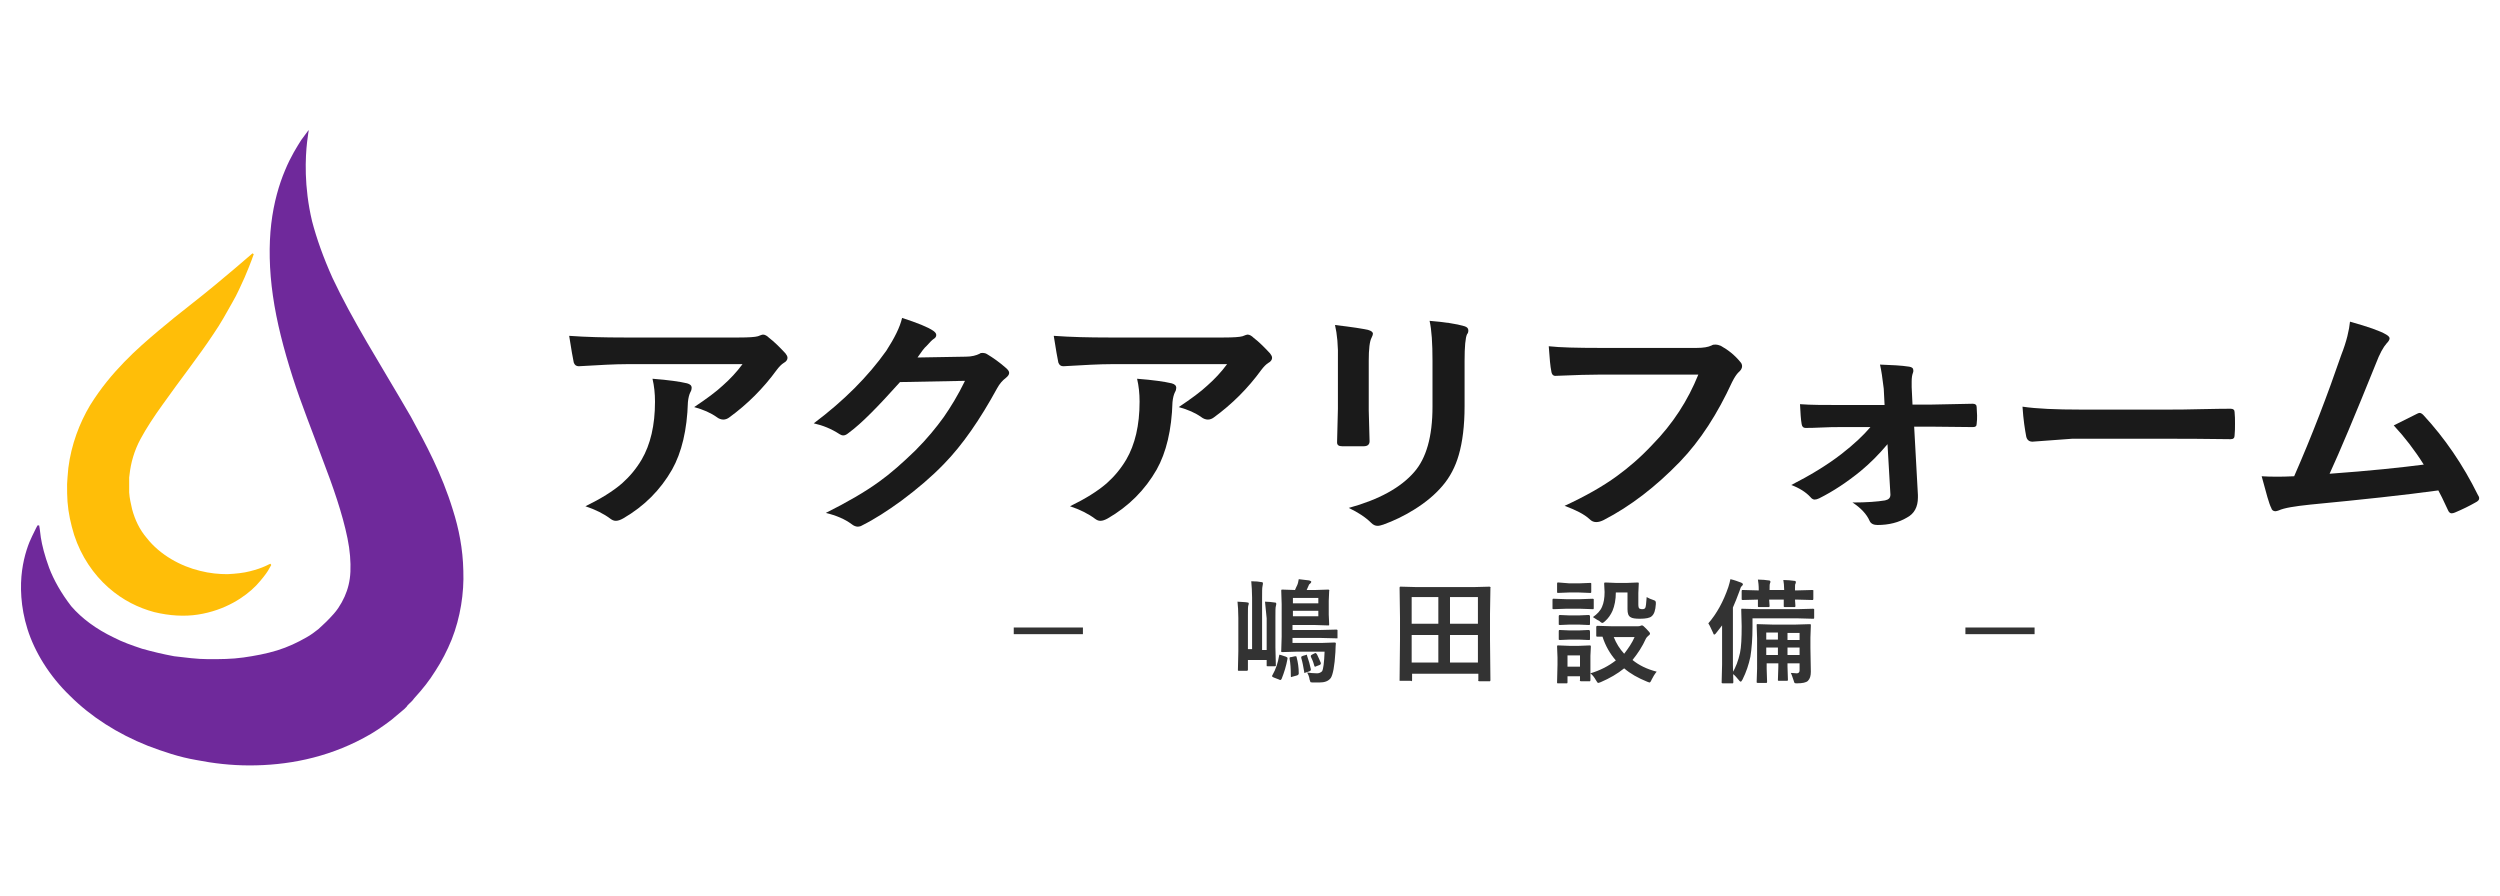 <?xml version="1.0" encoding="utf-8"?>
<!-- Generator: Adobe Illustrator 25.0.1, SVG Export Plug-In . SVG Version: 6.00 Build 0)  -->
<svg version="1.1" id="レイヤー_1" xmlns="http://www.w3.org/2000/svg" xmlns:xlink="http://www.w3.org/1999/xlink" x="0px"
	 y="0px" viewBox="0 0 600 215" style="enable-background:new 0 0 600 215;" xml:space="preserve">
<style type="text/css">
	.st0{fill:#1A1A1A;}
	.st1{fill:#333333;}
	.st2{fill:#6F299B;}
	.st3{fill:#FFBE08;}
</style>
<g>
	<g>
		<g>
			<path class="st0" d="M136.6,80.6c4.1,0.3,8.5,0.4,13.1,0.4h27.7c2.3,0,3.8-0.1,4.5-0.3c0.7-0.3,1.1-0.4,1.2-0.4
				c0.5,0,1,0.3,1.5,0.8c1.2,0.9,2.5,2.2,3.9,3.7c0.3,0.4,0.5,0.7,0.5,1.1c0,0.4-0.3,0.9-0.9,1.2c-0.5,0.3-1.1,0.9-1.7,1.7
				c-3.2,4.4-7,8.2-11.4,11.4c-0.4,0.3-0.9,0.5-1.4,0.5c-0.5,0-1.1-0.2-1.6-0.6c-1.4-1-3.2-1.8-5.4-2.4c3-2,5.3-3.7,6.9-5.2
				c1.7-1.5,3.3-3.2,4.7-5.1h-27.9c-2.6,0-6.4,0.2-11.4,0.5c-0.6,0-1-0.3-1.2-0.9C137.5,86,137.1,83.9,136.6,80.6z M140.5,121.5
				c3.7-1.8,6.6-3.6,8.8-5.5c1.8-1.6,3.4-3.5,4.7-5.7c2.1-3.6,3.2-8.2,3.2-13.9c0-2-0.2-3.8-0.6-5.5c3.9,0.3,6.6,0.7,8.3,1.1
				c0.7,0.2,1.1,0.5,1.1,1.1c0,0.3-0.1,0.7-0.3,1c-0.3,0.6-0.5,1.4-0.6,2.4c-0.2,6.7-1.5,12.1-3.8,16.2c-2.8,4.9-6.7,8.8-11.7,11.7
				c-0.7,0.4-1.3,0.6-1.8,0.6c-0.5,0-0.9-0.2-1.3-0.5C144.9,123.3,142.9,122.3,140.5,121.5z"/>
			<path class="st0" d="M220.2,85.8l11.6-0.2c1.4,0,2.5-0.3,3.3-0.7c0.2-0.2,0.5-0.2,0.8-0.2c0.3,0,0.7,0.1,1,0.3
				c1.5,0.9,2.9,1.9,4.4,3.2c0.6,0.5,0.9,0.9,0.9,1.3c0,0.4-0.3,0.8-0.8,1.2c-0.8,0.6-1.5,1.4-2.1,2.5c-4.1,7.5-8.3,13.6-12.8,18.2
				c-2.9,3-6.3,5.9-10.2,8.8c-3.3,2.4-6.4,4.4-9.4,5.9c-0.3,0.2-0.7,0.3-1,0.3c-0.5,0-1-0.2-1.5-0.6c-1.6-1.2-3.7-2.1-6.2-2.7
				c5.2-2.6,9.5-5.1,12.8-7.5c2.8-2,5.6-4.5,8.7-7.5c2.8-2.8,5-5.5,6.8-8c1.6-2.3,3.4-5.2,5.1-8.7L216,91.7
				c-5.2,5.8-9.2,9.9-12.2,12.1c-0.5,0.4-0.9,0.7-1.4,0.7c-0.3,0-0.6-0.1-0.9-0.3c-2-1.3-4-2.1-6.2-2.6c7.2-5.4,13-11.2,17.4-17.4
				c2-3.1,3.3-5.7,3.8-7.9c3.7,1.2,6.2,2.2,7.5,3.1c0.4,0.3,0.7,0.6,0.7,1c0,0.4-0.2,0.7-0.7,1c-0.3,0.2-0.8,0.7-1.6,1.6
				C221.8,83.5,221.1,84.5,220.2,85.8z"/>
			<path class="st0" d="M252.9,80.6c4.1,0.3,8.5,0.4,13.1,0.4h27.7c2.3,0,3.8-0.1,4.5-0.3c0.7-0.3,1.1-0.4,1.2-0.4
				c0.5,0,1,0.3,1.5,0.8c1.2,0.9,2.5,2.2,3.9,3.7c0.3,0.4,0.5,0.7,0.5,1.1c0,0.4-0.3,0.9-0.9,1.2c-0.5,0.3-1.1,0.9-1.7,1.7
				c-3.2,4.4-7,8.2-11.4,11.4c-0.4,0.3-0.9,0.5-1.4,0.5c-0.5,0-1.1-0.2-1.6-0.6c-1.4-1-3.2-1.8-5.4-2.4c3-2,5.3-3.7,6.9-5.2
				c1.7-1.5,3.3-3.2,4.7-5.1h-27.9c-2.6,0-6.4,0.2-11.4,0.5c-0.6,0-1-0.3-1.2-0.9C253.8,86,253.4,83.9,252.9,80.6z M256.8,121.5
				c3.7-1.8,6.6-3.6,8.8-5.5c1.8-1.6,3.4-3.5,4.7-5.7c2.1-3.6,3.2-8.2,3.2-13.9c0-2-0.2-3.8-0.6-5.5c3.9,0.3,6.6,0.7,8.3,1.1
				c0.7,0.2,1.1,0.5,1.1,1.1c0,0.3-0.1,0.7-0.3,1c-0.3,0.6-0.5,1.4-0.6,2.4c-0.2,6.7-1.5,12.1-3.8,16.2c-2.8,4.9-6.7,8.8-11.7,11.7
				c-0.7,0.4-1.3,0.6-1.8,0.6c-0.5,0-0.9-0.2-1.3-0.5C261.2,123.3,259.2,122.3,256.8,121.5z"/>
			<path class="st0" d="M320.4,78c4.2,0.5,6.8,0.9,8,1.2c0.7,0.2,1.1,0.5,1.1,0.9c0,0.2-0.1,0.5-0.3,0.9c-0.5,0.9-0.7,2.8-0.7,5.6
				v11.9c0,0.7,0.1,3.2,0.2,7.4c0,0.8-0.5,1.2-1.4,1.2h-5.2c-0.8,0-1.2-0.3-1.2-0.9c0,0,0-0.1,0-0.1l0.2-8V86.6
				C321.2,83,320.9,80.1,320.4,78z M323.7,121.9c7.3-2,12.5-4.9,15.7-8.6c2.9-3.3,4.4-8.5,4.4-15.7V86.6c0-4.2-0.2-7.4-0.7-9.6
				c3.6,0.3,6.4,0.7,8.4,1.3c0.6,0.2,0.9,0.5,0.9,1c0,0.4-0.1,0.7-0.3,0.9c-0.4,0.8-0.6,3-0.6,6.4v10.9c0,4.7-0.5,8.6-1.4,11.7
				c-0.8,2.8-2.1,5.3-3.9,7.4c-1.7,2-3.9,3.9-6.8,5.7c-2.4,1.5-4.9,2.7-7.4,3.6c-0.6,0.2-1,0.3-1.4,0.3c-0.5,0-1-0.2-1.5-0.7
				C327.7,124.1,325.8,122.9,323.7,121.9z"/>
			<path class="st0" d="M371.7,83.1c2.7,0.3,6.8,0.4,12.4,0.4h23.1c1.6,0,2.8-0.2,3.6-0.6c0.3-0.2,0.6-0.2,1-0.2
				c0.3,0,0.7,0.1,1.2,0.3c1.8,1,3.4,2.3,4.7,3.9c0.3,0.3,0.4,0.7,0.4,1c0,0.5-0.3,1-0.9,1.5c-0.4,0.4-0.9,1.1-1.5,2.3
				c-3.5,7.6-7.6,14-12.5,19.1c-5.8,6-11.9,10.7-18.3,14c-0.6,0.3-1.2,0.5-1.8,0.5s-1.1-0.2-1.6-0.7c-1.3-1.2-3.3-2.2-6-3.2
				c5-2.3,9.2-4.7,12.5-7.1c2.9-2.1,5.8-4.6,8.6-7.6c4.9-5,8.5-10.6,11-16.8h-23.4c-2.6,0-6.1,0.1-10.7,0.3
				c-0.7,0.1-1.1-0.3-1.2-1.2C372.1,88.1,371.9,86.1,371.7,83.1z"/>
			<path class="st0" d="M453,106.6c-2.1,2.5-4.2,4.6-6.5,6.5c-3.2,2.6-6.5,4.8-9.9,6.5c-0.4,0.2-0.8,0.3-1.1,0.3
				c-0.3,0-0.7-0.2-1-0.6c-1.1-1.2-2.7-2.2-4.6-2.9c4.5-2.3,8.5-4.7,12-7.4c3.1-2.4,5.4-4.6,7-6.5h-7.4c-1.1,0-2.5,0-4.3,0.1
				c-1.8,0.1-3.1,0.1-3.8,0.1c-0.1,0-0.1,0-0.1,0c-0.5,0-0.8-0.3-0.9-0.9c-0.2-1.1-0.3-2.7-0.4-4.8c2.6,0.2,5.7,0.2,9.3,0.2h11
				l-0.2-3.9c-0.3-2.6-0.6-4.5-0.9-5.8c2.7,0.1,5.1,0.2,7,0.5c0.7,0.1,1,0.4,1,0.9c0,0.2,0,0.4-0.1,0.6c-0.2,0.5-0.3,1.2-0.3,2.1
				c0,0.4,0,0.8,0,1.3l0.2,4.2h4.5l9.8-0.2c0.1,0,0.2,0,0.2,0c0.6,0,0.9,0.3,0.9,0.8c0,0.7,0.1,1.4,0.1,2c0,0.7,0,1.3-0.1,2
				c0,0.6-0.3,0.8-0.9,0.8c0,0-0.1,0-0.1,0l-9.7-0.1h-4.3l0.9,16.4c0,0.2,0,0.4,0,0.6c0,2.3-0.9,3.9-2.6,4.8c-2,1.2-4.4,1.8-7.1,1.8
				c-0.9,0-1.6-0.3-1.9-1c-0.7-1.6-2.1-3.1-4.1-4.4c3.4,0,6-0.2,7.8-0.5c0.9-0.2,1.3-0.6,1.3-1.4L453,106.6z"/>
			<path class="st0" d="M485.4,97.6c3.4,0.5,8,0.7,14,0.7h20.8c2,0,4.7,0,7.9-0.1c4.1-0.1,6.4-0.1,7-0.1c0.1,0,0.2,0,0.3,0
				c0.6,0,0.9,0.3,0.9,0.8c0.1,0.9,0.1,1.8,0.1,2.8c0,0.9,0,1.9-0.1,2.8c0,0.6-0.3,0.9-0.9,0.9H535c-6.5-0.1-11.3-0.1-14.4-0.1
				h-23.3l-9.5,0.7c-0.8,0-1.3-0.4-1.5-1.2C486,103.2,485.6,100.8,485.4,97.6z"/>
			<path class="st0" d="M564,77.2c4.3,1.2,7.2,2.2,8.7,3.1c0.5,0.3,0.8,0.6,0.8,0.9c0,0.3-0.2,0.7-0.7,1.2c-0.8,0.9-1.7,2.5-2.6,4.9
				c-5,12.4-8.7,21.2-11.1,26.4c9.7-0.7,17.2-1.5,22.6-2.2c-2.2-3.5-4.6-6.6-7.2-9.4l5.6-2.8c0.2-0.1,0.4-0.2,0.6-0.2
				c0.3,0,0.6,0.2,0.9,0.5c5.1,5.5,9.5,11.9,13.1,19.2c0.2,0.3,0.3,0.5,0.3,0.8c0,0.4-0.3,0.7-0.9,1c-1.4,0.8-3,1.6-4.9,2.4
				c-0.3,0.1-0.5,0.2-0.8,0.2c-0.4,0-0.7-0.3-0.9-0.8c-1.1-2.4-1.9-4-2.3-4.7c-8,1.1-18.2,2.2-30.7,3.4c-3.8,0.4-6.3,0.8-7.6,1.4
				c-0.3,0.1-0.6,0.2-0.8,0.2c-0.5,0-0.9-0.3-1-0.8c-0.5-0.9-1.2-3.5-2.3-7.6c1.2,0.1,2.5,0.1,3.9,0.1c0.7,0,2,0,3.9-0.1
				c4.3-9.8,8-19.5,11.3-29.1C563.2,81.9,563.8,79.2,564,77.2z"/>
		</g>
	</g>
	<g>
		<path class="st1" d="M259.9,150.6v1.6h-16.6v-1.6H259.9z"/>
		<path class="st1" d="M303.6,144.4c0.8,0,1.6,0.1,2.3,0.2c0.3,0,0.4,0.1,0.4,0.3c0,0.1,0,0.3-0.1,0.6c-0.1,0.3-0.1,1.2-0.1,2.8v7.1
			l0.1,4.1c0,0.1,0,0.2,0,0.3c0,0-0.1,0.1-0.2,0.1h-1.7c-0.2,0-0.3,0-0.3-0.1c0,0,0-0.1,0-0.2v-1.2h-4.5v2.3c0,0.2-0.1,0.3-0.3,0.3
			h-1.8c-0.2,0-0.2,0-0.3-0.1c0,0,0-0.1,0-0.2l0.1-4.4v-8c0-1.6-0.1-2.9-0.2-3.9c1.3,0.1,2.1,0.1,2.4,0.2c0.2,0,0.3,0.1,0.3,0.2
			s0,0.3-0.1,0.5c-0.1,0.3-0.1,1-0.1,2.3v8.2h1v-12.4c0-1.4-0.1-2.7-0.2-3.9c1.1,0,1.9,0.1,2.4,0.2c0.3,0,0.4,0.1,0.4,0.3
			c0,0,0,0.3-0.1,0.7c-0.1,0.4-0.1,1.3-0.1,2.8v12.5h1.1v-7.6C303.8,146.5,303.7,145.2,303.6,144.4z M307.4,157.2l1.2,0.4
			c0.2,0.1,0.4,0.2,0.4,0.3c0,0,0,0.1,0,0.2c-0.3,1.7-0.8,3.3-1.4,4.8c-0.1,0.2-0.2,0.3-0.3,0.3c-0.1,0-0.2,0-0.3-0.1l-1.3-0.5
			c-0.2-0.1-0.4-0.2-0.4-0.3c0-0.1,0-0.2,0.1-0.3c0.8-1.4,1.3-2.9,1.6-4.7c0-0.1,0.1-0.2,0.2-0.2
			C307.2,157.2,307.3,157.2,307.4,157.2z M317.9,156.4h-6.7l-3.4,0.1c-0.1,0-0.2,0-0.3-0.1s0-0.1,0-0.3l0.1-3.3V145l-0.1-3.2
			c0-0.2,0-0.2,0.1-0.3c0,0,0.1,0,0.2,0l3,0.1c0.2-0.5,0.4-0.9,0.5-1.1c0.2-0.4,0.3-0.9,0.4-1.5c1,0.1,1.8,0.2,2.5,0.3
			c0.3,0.1,0.5,0.2,0.5,0.3c0,0.2-0.1,0.3-0.3,0.5c-0.2,0.1-0.3,0.3-0.4,0.6l-0.4,0.9h2l3.1-0.1c0.2,0,0.2,0,0.3,0.1s0,0.1,0,0.3
			l-0.1,2.3v3.3l0.1,2.3c0,0.2,0,0.3-0.1,0.3c0,0-0.1,0-0.3,0l-3.1-0.1h-5.3v1.2h6.5l4-0.1c0.1,0,0.2,0,0.3,0.1c0,0,0,0.1,0,0.2v1.6
			c0,0.1,0,0.2,0,0.2c0,0-0.1,0-0.3,0l-4-0.1h-6.5v1.2h7.2l2.9-0.1c0.2,0,0.3,0.1,0.3,0.2c0,0,0,0.1,0,0.1c0,0.2-0.1,0.9-0.1,2
			c-0.2,3.4-0.6,5.4-1.1,6.2c-0.6,0.8-1.5,1.1-2.8,1.1c-0.7,0-1.2,0-1.6,0c-0.3,0-0.5-0.1-0.5-0.1c0-0.1-0.1-0.3-0.2-0.6
			c-0.1-0.7-0.3-1.2-0.6-1.7c0.7,0.1,1.5,0.2,2.4,0.2c0.5,0,0.9-0.2,1.2-0.5C317.6,160.6,317.8,159,317.9,156.4z M311.7,161.6
			c0,0.2-0.1,0.4-0.4,0.5l-1.1,0.3c-0.1,0-0.2,0.1-0.3,0.1c-0.1,0-0.1-0.1-0.1-0.3c0-1.7-0.1-3.1-0.3-4.1c0-0.1,0-0.1,0-0.2
			c0-0.1,0.1-0.2,0.4-0.2l0.9-0.2c0.1,0,0.2,0,0.2,0c0.1,0,0.2,0.1,0.2,0.3C311.5,158.9,311.7,160.2,311.7,161.6z M316.4,143.5h-6.1
			v1.3h6.1V143.5z M316.4,147.9v-1.3h-6.1v1.3H316.4z M313.7,157.4c0.4,1.1,0.7,2.2,0.9,3.2c0,0.1,0,0.1,0,0.2
			c0,0.1-0.1,0.2-0.3,0.3l-0.9,0.3c-0.2,0.1-0.3,0.1-0.3,0.1c-0.1,0-0.1-0.1-0.1-0.3c-0.2-1.2-0.4-2.3-0.7-3.3c0-0.1,0-0.2,0-0.2
			c0-0.1,0.1-0.2,0.4-0.3l0.7-0.2c0.1,0,0.2-0.1,0.3-0.1C313.6,157.1,313.7,157.2,313.7,157.4z M316.1,157.1c0.3,0.6,0.6,1.3,0.9,2
			c0,0.1,0,0.1,0,0.2c0,0.1-0.1,0.2-0.3,0.3l-0.8,0.3c-0.1,0.1-0.2,0.1-0.3,0.1c-0.1,0-0.1-0.1-0.2-0.3c-0.2-0.8-0.5-1.5-0.8-2.1
			c0-0.1,0-0.1,0-0.2c0-0.1,0.1-0.2,0.3-0.3l0.6-0.3c0.1,0,0.2-0.1,0.2-0.1C315.9,156.8,316,156.9,316.1,157.1z"/>
		<path class="st1" d="M338.5,163.4h-2.4c-0.1,0-0.2,0-0.2,0c0,0,0-0.1,0-0.2l0.1-9.7v-5.2l-0.1-7.2c0-0.1,0-0.2,0.1-0.3
			c0,0,0.1,0,0.3,0l3.7,0.1h13.7l3.7-0.1c0.1,0,0.2,0,0.3,0.1s0,0.1,0,0.2l-0.1,6.3v6.1l0.1,9.7c0,0.1,0,0.2-0.1,0.3
			c0,0-0.1,0-0.2,0h-2.3c-0.2,0-0.2,0-0.3-0.1s0-0.1,0-0.2v-1.5h-15.9v1.5c0,0.1,0,0.2-0.1,0.3C338.7,163.4,338.6,163.4,338.5,163.4
			z M338.8,143.3v6.4h6.4v-6.4H338.8z M338.8,159h6.4v-6.6h-6.4V159z M354.6,143.3H348v6.4h6.7V143.3z M348,159h6.7v-6.6H348V159z"
			/>
		<path class="st1" d="M375.8,143.8h3.5l2.9-0.1c0.1,0,0.2,0,0.3,0.1c0,0,0,0.1,0,0.2v1.9c0,0.2,0,0.2-0.1,0.3c0,0-0.1,0-0.2,0
			l-2.9-0.1h-3.5l-2.9,0.1c-0.2,0-0.2,0-0.3-0.1c0,0,0-0.1,0-0.3V144c0-0.1,0-0.2,0.1-0.3c0,0,0.1,0,0.3,0L375.8,143.8z
			 M397.6,161.2c-0.5,0.6-0.9,1.3-1.2,1.9c-0.2,0.5-0.4,0.7-0.5,0.7c-0.1,0-0.3-0.1-0.6-0.2c-2.2-0.9-4-1.9-5.5-3.2
			c-1.6,1.3-3.5,2.4-5.6,3.3c-0.3,0.1-0.5,0.2-0.6,0.2c-0.2,0-0.3-0.2-0.6-0.7c-0.4-0.7-0.8-1.2-1.3-1.6c0,0.5,0,0.8,0,1.2
			c0,0.2,0,0.4,0,0.4c0,0.1,0,0.2-0.1,0.3c0,0-0.1,0-0.2,0h-1.9c-0.2,0-0.2,0-0.3-0.1s0-0.1,0-0.2v-0.9h-3v1.4c0,0.2,0,0.2-0.1,0.3
			c0,0-0.1,0-0.3,0H374c-0.2,0-0.3,0-0.3-0.1c0,0,0-0.1,0-0.3l0.1-4.1v-1.7l-0.1-2.6c0-0.2,0-0.2,0.1-0.3c0,0,0.1,0,0.3,0l2.5,0.1
			h2.4l2.5-0.1c0.1,0,0.2,0,0.3,0.1c0,0,0,0.1,0,0.3l-0.1,2.1v4.2c2.3-0.7,4.3-1.7,6.1-3.1c-1.4-1.6-2.5-3.5-3.2-5.7l-1.2,0
			c-0.1,0-0.2,0-0.3-0.1c0,0,0-0.1,0-0.3v-1.9c0-0.2,0.1-0.3,0.3-0.3l3.3,0.1h6.4c0.2,0,0.4,0,0.6-0.1c0.2-0.1,0.3-0.1,0.4-0.1
			c0.2,0,0.5,0.3,1,0.8c0.6,0.6,0.9,1,0.9,1.1c0,0.2-0.1,0.4-0.3,0.5c-0.2,0.2-0.5,0.4-0.7,0.8c-0.8,1.8-1.9,3.5-3.2,5.1
			C393.4,159.7,395.3,160.6,397.6,161.2z M376.6,140h2.5l2.5-0.1c0.2,0,0.2,0,0.3,0.1c0,0,0,0.1,0,0.2v1.8c0,0.2,0,0.2-0.1,0.3
			c0,0-0.1,0-0.3,0l-2.5-0.1h-2.5l-2.5,0.1c-0.2,0-0.2,0-0.3-0.1c0,0,0-0.1,0-0.3v-1.8c0-0.1,0-0.2,0.1-0.3c0,0,0.1,0,0.3,0
			L376.6,140z M376.7,147.7h2.2l2.3-0.1c0.2,0,0.3,0,0.3,0.1c0,0,0.1,0.1,0.1,0.2v1.8c0,0.1,0,0.2-0.1,0.3c0,0-0.1,0-0.3,0l-2.3-0.1
			h-2.2l-2.3,0.1c-0.1,0-0.2,0-0.3-0.1c0,0,0-0.1,0-0.2v-1.8c0-0.2,0.1-0.3,0.3-0.3L376.7,147.7z M376.7,151.3h2.2l2.3-0.1
			c0.2,0,0.3,0,0.3,0.1c0,0,0.1,0.1,0.1,0.3v1.7c0,0.2,0,0.2-0.1,0.3c0,0-0.1,0-0.3,0l-2.3-0.1h-2.2l-2.3,0.1c-0.1,0-0.2,0-0.3-0.1
			c0,0,0-0.1,0-0.3v-1.7c0-0.1,0-0.2,0.1-0.3c0,0,0.1,0,0.2,0L376.7,151.3z M379.2,157.3h-3v2.7h3V157.3z M382.3,148.1
			c1-0.7,1.8-1.5,2.2-2.5c0.4-0.9,0.6-2.1,0.6-3.5l-0.1-2c0-0.1,0-0.2,0.1-0.3c0,0,0.1,0,0.3,0l2.4,0.1h2.7l2.5-0.1
			c0.2,0,0.2,0,0.3,0.1c0,0,0,0.1,0,0.2l-0.1,2.2v2.8c0,0.5,0.1,0.8,0.2,0.9c0.1,0.1,0.4,0.2,0.8,0.2c0.3,0,0.6-0.1,0.7-0.4
			c0.1-0.2,0.2-1,0.3-2.5c0.5,0.3,1,0.5,1.6,0.7c0.3,0.1,0.5,0.2,0.5,0.3c0.1,0.1,0.1,0.2,0.1,0.4c0,0,0,0.2,0,0.3
			c-0.1,1.5-0.4,2.4-1,2.9c-0.4,0.4-1.4,0.6-2.8,0.6c-1.1,0-1.9-0.1-2.3-0.4c-0.5-0.3-0.7-0.9-0.7-1.9v-4h-2.8
			c0,1.7-0.3,3.2-0.8,4.4c-0.4,0.9-1,1.8-1.8,2.5c-0.3,0.3-0.5,0.4-0.7,0.4c-0.1,0-0.4-0.2-0.7-0.5
			C383.3,148.8,382.8,148.4,382.3,148.1z M392.3,152.9h-5c0.6,1.5,1.4,2.8,2.5,4C390.8,155.6,391.7,154.3,392.3,152.9z"/>
		<path class="st1" d="M410,149.6c2-2.3,3.6-5.2,4.8-8.7c0.2-0.7,0.4-1.3,0.5-1.9c0.9,0.2,1.7,0.5,2.5,0.8c0.3,0.1,0.5,0.3,0.5,0.4
			c0,0.2-0.1,0.3-0.3,0.5c-0.2,0.1-0.3,0.5-0.5,1.1c-0.6,1.6-1.1,2.9-1.6,4v13.8l0.1,4.1c0,0.1,0,0.2-0.1,0.3c0,0-0.1,0-0.2,0h-2.2
			c-0.1,0-0.2,0-0.3-0.1c0,0,0-0.1,0-0.3l0.1-4.1v-5.8c0-1.5,0-2.7,0-3.6c-0.3,0.4-0.8,1-1.4,1.8c-0.2,0.3-0.4,0.4-0.5,0.4
			c-0.1,0-0.2-0.2-0.3-0.5C410.7,151,410.4,150.2,410,149.6z M420.6,148.4v2c0,2.9-0.2,5.3-0.5,7.2c-0.4,1.9-1,3.7-1.9,5.5
			c-0.2,0.3-0.3,0.5-0.4,0.5c-0.1,0-0.3-0.1-0.5-0.4c-0.5-0.6-1-1.2-1.6-1.6c0.9-1.4,1.5-3.1,1.9-4.9c0.3-1.4,0.4-3.5,0.4-6.4
			l-0.1-3.9c0-0.2,0-0.3,0.1-0.3c0,0,0.1,0,0.2,0l3.8,0.1h9.4l3.7-0.1c0.1,0,0.2,0,0.3,0.1c0,0,0,0.1,0,0.3v1.7c0,0.2,0,0.2-0.1,0.3
			c0,0-0.1,0-0.3,0l-3.7-0.1H420.6z M421.9,139.1c1,0,1.9,0.1,2.6,0.2c0.2,0,0.4,0.1,0.4,0.3c0,0.1,0,0.2-0.1,0.4
			c-0.1,0.2-0.1,0.7-0.1,1.5v0.1h3.5v-0.1c0-0.9-0.1-1.7-0.2-2.3c1,0,1.8,0.1,2.6,0.2c0.3,0,0.4,0.1,0.4,0.3c0,0.1,0,0.3-0.1,0.4
			c-0.1,0.1-0.1,0.6-0.1,1.5v0.1h0.4l3.7-0.1c0.1,0,0.2,0,0.3,0.1s0,0.1,0,0.2v1.8c0,0.1,0,0.2-0.1,0.3c0,0-0.1,0-0.2,0l-3.7-0.1
			h-0.4l0.1,1.5c0,0.1,0,0.2-0.1,0.3c0,0-0.1,0-0.3,0h-2.1c-0.1,0-0.2,0-0.3-0.1c0,0,0-0.1,0-0.2c0,0,0-0.2,0-0.5c0-0.3,0-0.6,0-1
			h-3.5l0.1,1.5c0,0.1,0,0.2-0.1,0.3c0,0-0.1,0-0.3,0h-2.1c-0.2,0-0.2,0-0.3-0.1c0,0,0-0.1,0-0.2c0,0,0-0.2,0-0.5c0-0.3,0-0.6,0-1
			H422l-3.7,0.1c-0.1,0-0.2,0-0.3-0.1c0,0,0-0.1,0-0.2v-1.8c0-0.1,0-0.2,0.1-0.3c0,0,0.1,0,0.3,0l3.7,0.1v-0.1
			C422.1,140.5,422,139.7,421.9,139.1z M429.8,161.5c0.6,0,1.1,0.1,1.4,0.1c0.4,0,0.7-0.2,0.7-0.7v-1.7H429v0.8l0.1,3.1
			c0,0.1,0,0.2-0.1,0.3c0,0-0.1,0-0.2,0h-1.8c-0.2,0-0.2,0-0.3-0.1c0,0,0-0.1,0-0.2l0.1-3.1v-0.8h-2.8v1.3l0.1,3.1
			c0,0.1,0,0.2-0.1,0.3c0,0-0.1,0-0.2,0h-1.9c-0.1,0-0.2,0-0.3-0.1c0,0,0-0.1,0-0.2l0.1-3.1v-7.3l-0.1-3.1c0-0.2,0-0.3,0.1-0.3
			c0,0,0.1,0,0.3,0l3.4,0.1h5.5l3.4-0.1c0.2,0,0.2,0,0.3,0.1c0,0,0,0.1,0,0.3l-0.1,2.8v2.5l0.1,5.7c0,1-0.2,1.7-0.7,2.2
			c-0.4,0.4-1.3,0.6-2.6,0.6c-0.3,0-0.5,0-0.6-0.1c-0.1-0.1-0.1-0.2-0.2-0.5C430.2,162.6,430.1,162.1,429.8,161.5z M423.9,153.5h2.8
			v-1.7h-2.8V153.5z M423.9,157.2h2.8v-1.8h-2.8V157.2z M431.9,151.9H429v1.7h2.9V151.9z M429,157.2h2.9v-1.8H429V157.2z"/>
		<path class="st1" d="M488.3,150.6v1.6h-16.6v-1.6H488.3z"/>
	</g>
</g>
<path class="st2" d="M11.8,136.3c-1.1-3-1.7-5.4-2-7.3c-0.2-1.9-0.4-2.9-0.4-2.9L9,126.1c0,0-0.5,0.9-1.3,2.6
	c-0.8,1.6-1.9,4.5-2.4,8.2c-0.5,3.7-0.4,8.7,1.3,14.1c1.7,5.4,5.2,11.2,10.2,16c5,5,11.4,9.1,18.7,12c3.7,1.4,7.5,2.7,11.6,3.4
	c4.1,0.8,8.3,1.3,12.8,1.3c8.8,0,18.3-1.7,27.4-6.6c2.3-1.2,4.5-2.7,6.6-4.3l3.1-2.6l0.2-0.2l0.4-0.4l0.2-0.3l0.5-0.5
	c0.4-0.4,0.6-0.5,1.1-1.2c2.1-2.3,3.6-4.2,5.1-6.6c1.5-2.3,2.8-4.8,3.9-7.5c2.1-5.3,3-11.2,2.8-16.5c-0.1-5.3-1.1-10.2-2.5-14.6
	c-2.7-8.8-6.5-15.8-10.1-22.4c-3.7-6.4-7.3-12.3-10.5-17.8c-3.2-5.5-6-10.6-8.3-15.5c-2.2-4.9-3.8-9.4-4.9-13.6
	c-1-4.2-1.4-8.1-1.5-11.3c-0.1-3.3,0.1-5.9,0.3-7.7c0.2-1.8,0.4-2.8,0.4-2.8L74,31.3c0,0-0.6,0.8-1.7,2.3c-1,1.6-2.5,3.9-3.9,7.3
	c-1.4,3.3-2.7,7.7-3.3,12.8c-0.6,5.1-0.5,11.1,0.4,17.3c0.9,6.3,2.6,12.8,4.7,19.4c2.1,6.6,4.8,13.2,7.2,19.8c2.5,6.5,4.8,13.1,6,19
	c0.6,2.9,0.8,5.7,0.7,8c-0.1,2.3-0.6,4.2-1.4,6c-0.4,0.9-0.9,1.8-1.5,2.7c-0.6,0.9-1.5,1.9-2,2.4c-1.3,1.4-1.9,1.8-2.8,2.7
	c-0.9,0.7-1.8,1.4-2.9,2c-2.1,1.2-4.4,2.3-7,3.1c-2.6,0.8-5.3,1.3-8.1,1.7c-2.8,0.4-5.6,0.4-8.4,0.4c-2.8,0-5.5-0.4-8.2-0.7
	c-2.7-0.5-5.2-1.1-7.7-1.8c-2.4-0.8-4.7-1.6-6.8-2.7c-4.2-2-7.7-4.6-10.2-7.5C14.7,142.4,12.9,139.2,11.8,136.3z"/>
<path class="st3" d="M39.1,97c4.1-5.8,8.6-11.5,12.1-16.8c1.8-2.6,3.2-5.2,4.5-7.5c1.3-2.2,2.2-4.4,3-6.1c1.5-3.5,2.2-5.6,2.2-5.6
	l-0.3-0.2c0,0-1.5,1.3-4.2,3.6c-2.7,2.3-6.4,5.4-11,9c-2.3,1.8-4.8,3.8-7.4,6c-2.6,2.2-5.4,4.6-8.2,7.5c-2.8,2.9-5.6,6.2-8.2,10.4
	c-2.5,4.2-4.5,9.4-5.2,15l-0.2,2.3l-0.1,1.6c0,1.7,0,2.8,0.1,4.2c0.2,2.7,0.8,5.4,1.6,8c1.7,5.2,4.7,9.5,8.2,12.6
	c3.5,3.1,7.3,4.9,11,5.9c3.7,0.9,7.3,1.1,10.5,0.6c6.5-1,11.3-4.2,14-7c1.3-1.4,2.3-2.7,2.8-3.5c0.5-0.9,0.8-1.4,0.8-1.4l-0.2-0.3
	c0,0-0.5,0.2-1.3,0.6c-0.9,0.4-2,0.8-3.6,1.2c-1.5,0.4-3.4,0.6-5.4,0.7c-2,0-4.3-0.2-6.6-0.8c-4.6-1.1-9.6-3.8-12.8-7.9
	c-1.7-2-2.8-4.3-3.5-6.9c-0.3-1.3-0.6-2.6-0.7-4c0-0.6,0-1.6,0-2l0-1.6l0.1-0.8c0.3-2.7,1.1-5.6,2.6-8.4C35.1,102.8,37,99.9,39.1,97
	z"/>
</svg>
